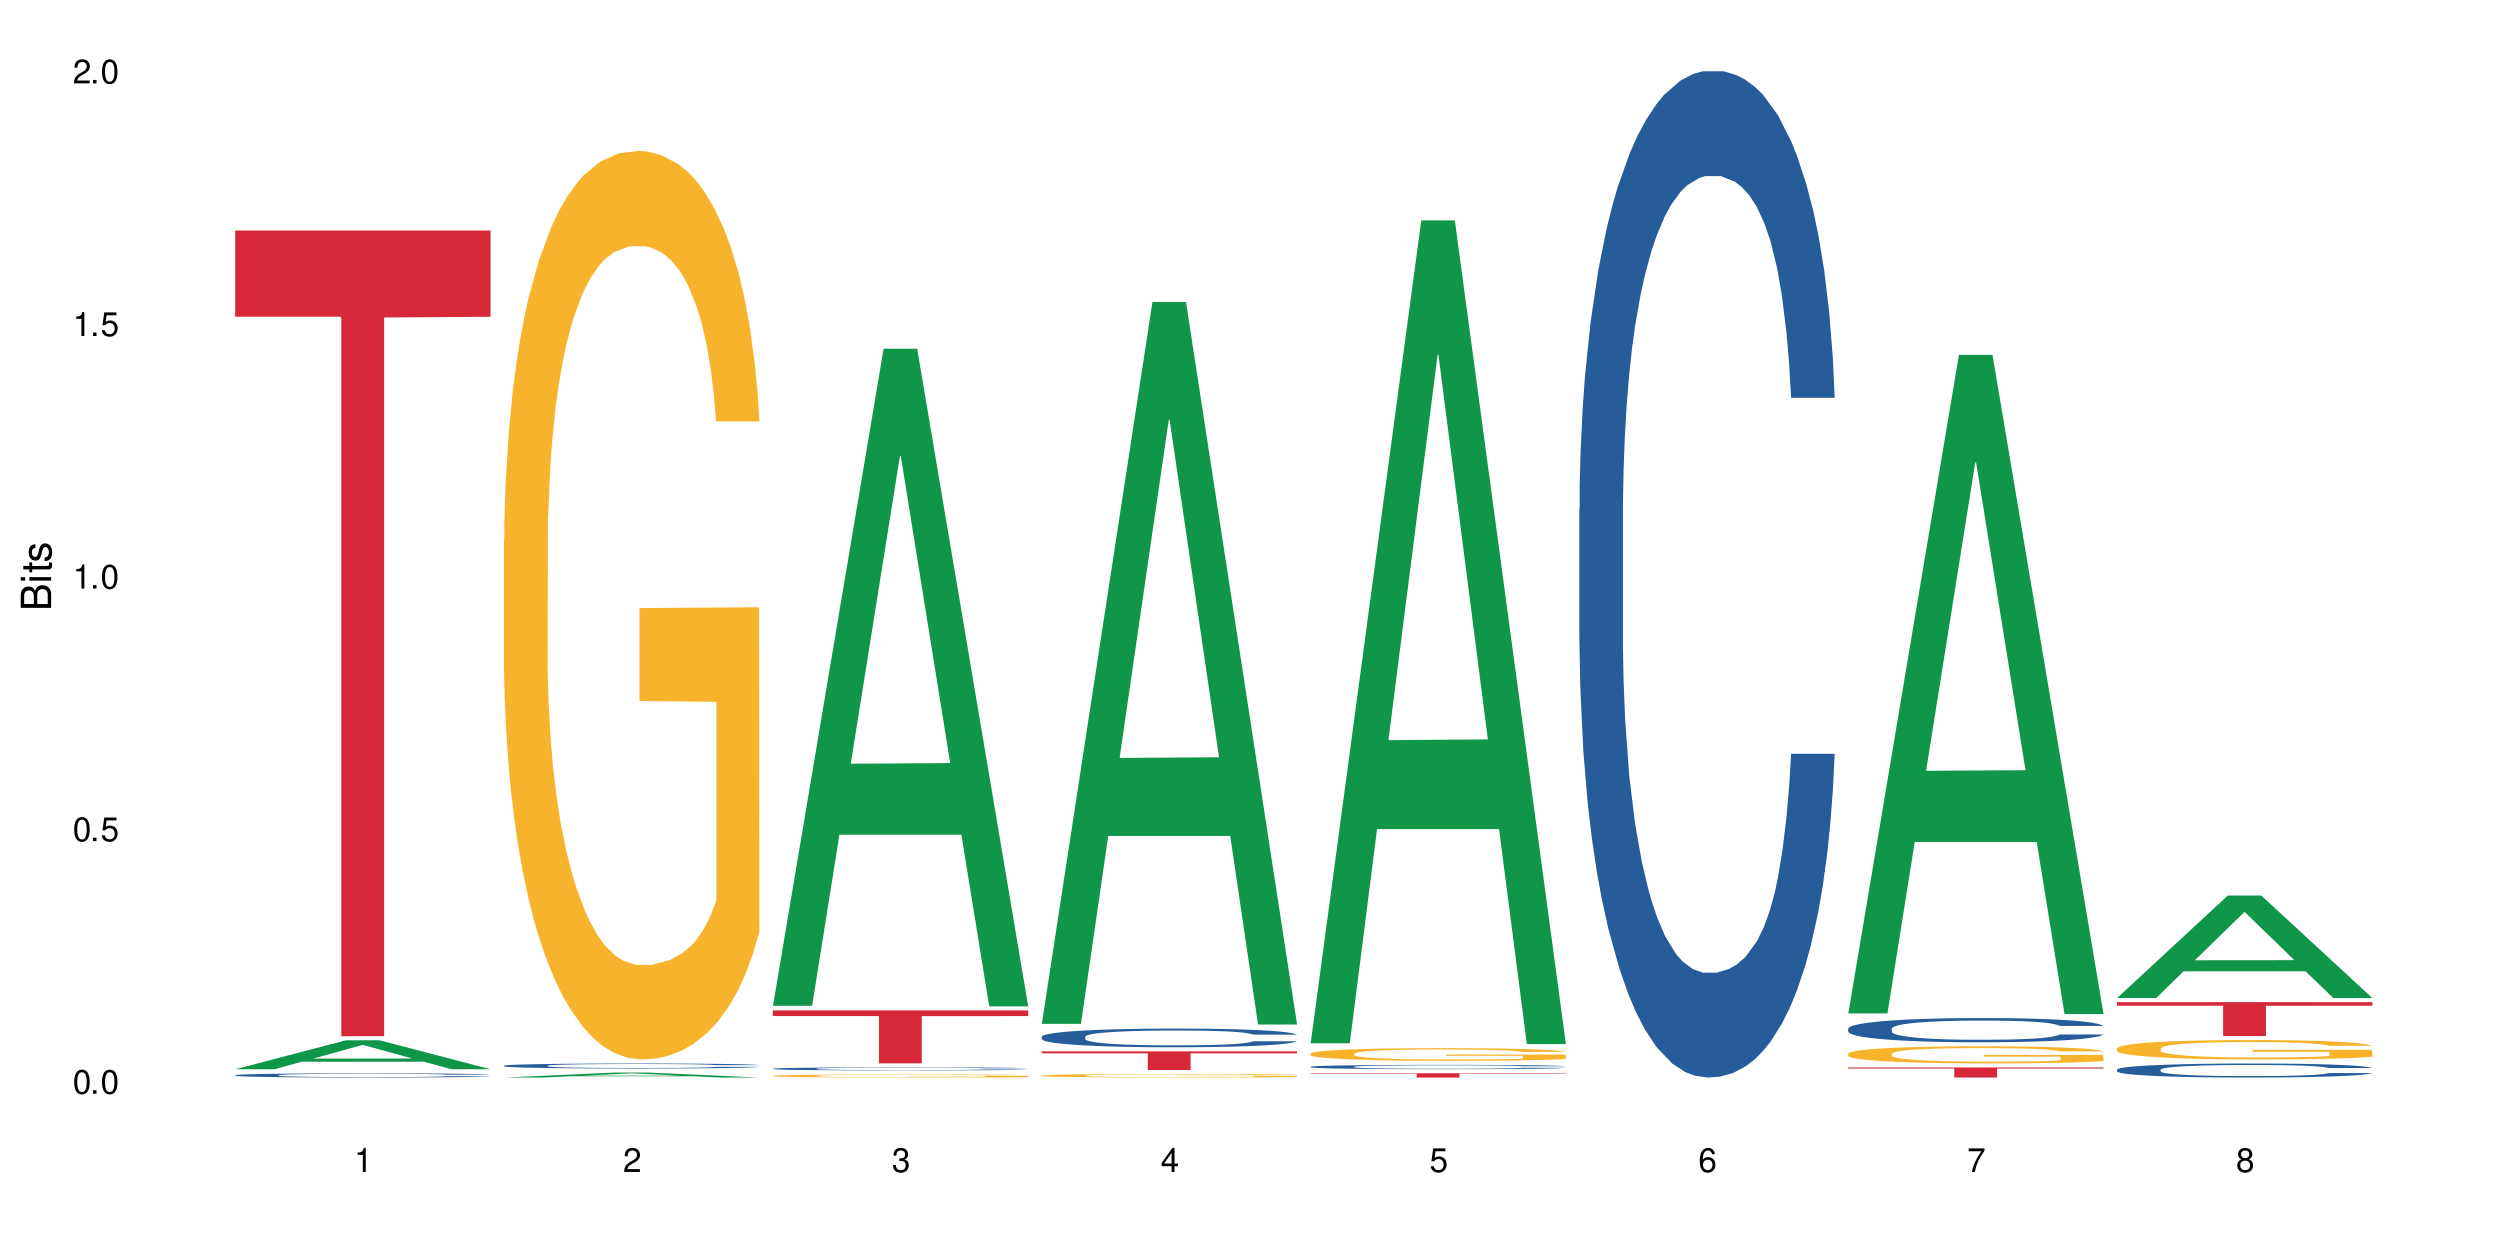 <?xml version="1.0" encoding="UTF-8"?>
<svg xmlns="http://www.w3.org/2000/svg" xmlns:xlink="http://www.w3.org/1999/xlink" width="720" height="360" viewBox="0 0 720 360">
<defs>
<g>
<g id="glyph-0-0">
</g>
<g id="glyph-0-1">
<path d="M 2.641 -6.938 C 2 -6.938 1.422 -6.656 1.078 -6.172 C 0.641 -5.562 0.406 -4.641 0.406 -3.359 C 0.406 -1.016 1.188 0.219 2.641 0.219 C 4.078 0.219 4.859 -1.016 4.859 -3.297 C 4.859 -4.641 4.656 -5.547 4.203 -6.172 C 3.844 -6.656 3.281 -6.938 2.641 -6.938 Z M 2.641 -6.188 C 3.547 -6.188 4 -5.25 4 -3.375 C 4 -1.406 3.562 -0.484 2.625 -0.484 C 1.734 -0.484 1.281 -1.438 1.281 -3.344 C 1.281 -5.25 1.734 -6.188 2.641 -6.188 Z M 2.641 -6.188 "/>
</g>
<g id="glyph-0-2">
<path d="M 1.828 -1 L 0.828 -1 L 0.828 0 L 1.828 0 Z M 1.828 -1 "/>
</g>
<g id="glyph-0-3">
<path d="M 4.562 -6.797 L 1.062 -6.797 L 0.547 -3.094 L 1.328 -3.094 C 1.719 -3.562 2.047 -3.734 2.578 -3.734 C 3.484 -3.734 4.062 -3.109 4.062 -2.094 C 4.062 -1.125 3.484 -0.531 2.578 -0.531 C 1.828 -0.531 1.375 -0.906 1.188 -1.672 L 0.328 -1.672 C 0.453 -1.109 0.547 -0.844 0.75 -0.594 C 1.125 -0.078 1.828 0.219 2.594 0.219 C 3.969 0.219 4.922 -0.781 4.922 -2.219 C 4.922 -3.562 4.031 -4.484 2.719 -4.484 C 2.25 -4.484 1.859 -4.359 1.469 -4.062 L 1.734 -5.969 L 4.562 -5.969 Z M 4.562 -6.797 "/>
</g>
<g id="glyph-0-4">
<path d="M 2.484 -4.938 L 2.484 0 L 3.328 0 L 3.328 -6.938 L 2.766 -6.938 C 2.469 -5.875 2.281 -5.734 0.984 -5.562 L 0.984 -4.938 Z M 2.484 -4.938 "/>
</g>
<g id="glyph-0-5">
<path d="M 4.859 -0.828 L 1.281 -0.828 C 1.359 -1.406 1.672 -1.781 2.5 -2.281 L 3.469 -2.828 C 4.406 -3.344 4.906 -4.062 4.906 -4.906 C 4.906 -5.484 4.672 -6.031 4.266 -6.406 C 3.859 -6.766 3.375 -6.938 2.719 -6.938 C 1.859 -6.938 1.219 -6.625 0.844 -6.031 C 0.609 -5.672 0.5 -5.234 0.484 -4.531 L 1.328 -4.531 C 1.359 -5.016 1.406 -5.281 1.531 -5.516 C 1.75 -5.938 2.188 -6.203 2.703 -6.203 C 3.469 -6.203 4.031 -5.641 4.031 -4.891 C 4.031 -4.344 3.719 -3.859 3.125 -3.516 L 2.234 -3 C 0.812 -2.172 0.406 -1.531 0.328 -0.016 L 4.859 -0.016 Z M 4.859 -0.828 "/>
</g>
<g id="glyph-0-6">
<path d="M 2.125 -3.188 L 2.578 -3.188 C 3.5 -3.188 3.984 -2.766 3.984 -1.922 C 3.984 -1.062 3.469 -0.531 2.594 -0.531 C 1.656 -0.531 1.203 -1 1.156 -2.016 L 0.312 -2.016 C 0.344 -1.453 0.438 -1.094 0.609 -0.781 C 0.953 -0.109 1.625 0.219 2.547 0.219 C 3.953 0.219 4.859 -0.625 4.859 -1.938 C 4.859 -2.828 4.516 -3.297 3.703 -3.594 C 4.344 -3.844 4.656 -4.328 4.656 -5.031 C 4.656 -6.219 3.875 -6.938 2.578 -6.938 C 1.203 -6.938 0.484 -6.172 0.453 -4.703 L 1.297 -4.703 C 1.312 -5.125 1.344 -5.359 1.453 -5.578 C 1.641 -5.969 2.062 -6.203 2.594 -6.203 C 3.344 -6.203 3.797 -5.75 3.797 -5 C 3.797 -4.516 3.609 -4.219 3.25 -4.047 C 3.016 -3.953 2.703 -3.922 2.125 -3.906 Z M 2.125 -3.188 "/>
</g>
<g id="glyph-0-7">
<path d="M 3.141 -1.672 L 3.141 0 L 3.984 0 L 3.984 -1.672 L 4.984 -1.672 L 4.984 -2.438 L 3.984 -2.438 L 3.984 -6.938 L 3.359 -6.938 L 0.266 -2.578 L 0.266 -1.672 Z M 3.141 -2.438 L 1 -2.438 L 3.141 -5.5 Z M 3.141 -2.438 "/>
</g>
<g id="glyph-0-8">
<path d="M 4.781 -5.125 C 4.609 -6.266 3.891 -6.938 2.844 -6.938 C 2.094 -6.938 1.422 -6.578 1.031 -5.953 C 0.594 -5.266 0.406 -4.422 0.406 -3.172 C 0.406 -2 0.578 -1.25 0.984 -0.641 C 1.359 -0.078 1.953 0.219 2.703 0.219 C 3.984 0.219 4.922 -0.75 4.922 -2.094 C 4.922 -3.375 4.062 -4.281 2.844 -4.281 C 2.172 -4.281 1.641 -4.031 1.281 -3.516 C 1.281 -5.234 1.828 -6.188 2.797 -6.188 C 3.391 -6.188 3.797 -5.797 3.938 -5.125 Z M 2.734 -3.531 C 3.547 -3.531 4.062 -2.953 4.062 -2.031 C 4.062 -1.156 3.484 -0.531 2.703 -0.531 C 1.922 -0.531 1.328 -1.188 1.328 -2.078 C 1.328 -2.938 1.906 -3.531 2.734 -3.531 Z M 2.734 -3.531 "/>
</g>
<g id="glyph-0-9">
<path d="M 4.984 -6.797 L 0.438 -6.797 L 0.438 -5.969 L 4.109 -5.969 C 2.5 -3.656 1.828 -2.234 1.328 0 L 2.219 0 C 2.594 -2.172 3.453 -4.047 4.984 -6.094 Z M 4.984 -6.797 "/>
</g>
<g id="glyph-0-10">
<path d="M 3.75 -3.656 C 4.469 -4.094 4.688 -4.438 4.688 -5.078 C 4.688 -6.172 3.844 -6.938 2.641 -6.938 C 1.438 -6.938 0.594 -6.172 0.594 -5.094 C 0.594 -4.438 0.812 -4.094 1.516 -3.656 C 0.734 -3.266 0.359 -2.703 0.359 -1.922 C 0.359 -0.656 1.281 0.219 2.641 0.219 C 3.984 0.219 4.922 -0.656 4.922 -1.922 C 4.922 -2.703 4.531 -3.266 3.75 -3.656 Z M 2.641 -6.188 C 3.359 -6.188 3.812 -5.75 3.812 -5.062 C 3.812 -4.406 3.344 -3.984 2.641 -3.984 C 1.922 -3.984 1.453 -4.406 1.453 -5.078 C 1.453 -5.75 1.922 -6.188 2.641 -6.188 Z M 2.641 -3.266 C 3.484 -3.266 4.062 -2.719 4.062 -1.906 C 4.062 -1.078 3.484 -0.531 2.625 -0.531 C 1.797 -0.531 1.219 -1.094 1.219 -1.906 C 1.219 -2.719 1.781 -3.266 2.641 -3.266 Z M 2.641 -3.266 "/>
</g>
<g id="glyph-1-0">
</g>
<g id="glyph-1-1">
<path d="M 0 -0.953 L 0 -4.891 C 0 -5.719 -0.234 -6.344 -0.734 -6.797 C -1.188 -7.234 -1.812 -7.469 -2.5 -7.469 C -3.547 -7.469 -4.188 -7 -4.625 -5.875 C -4.984 -6.688 -5.625 -7.094 -6.531 -7.094 C -7.172 -7.094 -7.734 -6.859 -8.141 -6.391 C -8.562 -5.922 -8.75 -5.344 -8.75 -4.5 L -8.75 -0.953 Z M -4.984 -2.062 L -7.766 -2.062 L -7.766 -4.219 C -7.766 -4.844 -7.688 -5.203 -7.453 -5.5 C -7.219 -5.812 -6.859 -5.969 -6.375 -5.969 C -5.891 -5.969 -5.531 -5.812 -5.297 -5.5 C -5.062 -5.203 -4.984 -4.844 -4.984 -4.219 Z M -0.984 -2.062 L -4 -2.062 L -4 -4.781 C -4 -5.766 -3.438 -6.359 -2.484 -6.359 C -1.547 -6.359 -0.984 -5.766 -0.984 -4.781 Z M -0.984 -2.062 "/>
</g>
<g id="glyph-1-2">
<path d="M -6.281 -1.797 L -6.281 -0.797 L 0 -0.797 L 0 -1.797 Z M -8.75 -1.797 L -8.75 -0.797 L -7.484 -0.797 L -7.484 -1.797 Z M -8.75 -1.797 "/>
</g>
<g id="glyph-1-3">
<path d="M -6.281 -3.047 L -6.281 -2.016 L -8.016 -2.016 L -8.016 -1.016 L -6.281 -1.016 L -6.281 -0.172 L -5.469 -0.172 L -5.469 -1.016 L -0.719 -1.016 C -0.078 -1.016 0.281 -1.453 0.281 -2.234 C 0.281 -2.5 0.25 -2.719 0.188 -3.047 L -0.641 -3.047 C -0.609 -2.906 -0.594 -2.766 -0.594 -2.562 C -0.594 -2.141 -0.719 -2.016 -1.156 -2.016 L -5.469 -2.016 L -5.469 -3.047 Z M -6.281 -3.047 "/>
</g>
<g id="glyph-1-4">
<path d="M -4.531 -5.25 C -5.766 -5.25 -6.469 -4.422 -6.469 -2.969 C -6.469 -1.516 -5.719 -0.562 -4.547 -0.562 C -3.562 -0.562 -3.094 -1.062 -2.734 -2.562 L -2.516 -3.484 C -2.344 -4.188 -2.094 -4.469 -1.641 -4.469 C -1.047 -4.469 -0.641 -3.875 -0.641 -3 C -0.641 -2.453 -0.797 -2 -1.062 -1.75 C -1.25 -1.594 -1.422 -1.531 -1.875 -1.469 L -1.875 -0.406 C -0.422 -0.453 0.281 -1.266 0.281 -2.922 C 0.281 -4.5 -0.5 -5.516 -1.719 -5.516 C -2.656 -5.516 -3.172 -4.984 -3.469 -3.734 L -3.703 -2.766 C -3.891 -1.953 -4.156 -1.609 -4.594 -1.609 C -5.188 -1.609 -5.547 -2.125 -5.547 -2.938 C -5.547 -3.75 -5.203 -4.172 -4.531 -4.203 Z M -4.531 -5.25 "/>
</g>
</g>
</defs>
<rect x="-72" y="-36" width="864" height="432" fill="rgb(100%, 100%, 100%)" fill-opacity="1"/>
<path fill-rule="nonzero" fill="rgb(6.275%, 58.824%, 28.235%)" fill-opacity="1" d="M 67.73 307.945 L 67.809 307.938 L 99.637 299.598 L 109.301 299.598 L 141.281 307.953 L 130.047 307.953 L 122.031 305.773 L 86.906 305.773 L 79.047 307.945 L 67.73 307.945 L 90.285 304.871 L 118.809 304.863 L 104.586 300.961 L 104.43 300.953 L 104.27 300.977 L 90.207 304.863 L 90.285 304.871 Z M 67.73 307.945 "/>
<path fill-rule="nonzero" fill="rgb(14.51%, 36.078%, 60%)" fill-opacity="1" d="M 67.73 309.645 L 67.82 309.645 L 67.82 309.617 L 68.09 309.574 L 68.719 309.523 L 69.344 309.484 L 70.961 309.422 L 73.203 309.355 L 75.535 309.309 L 77.238 309.277 L 78.766 309.258 L 82.262 309.215 L 84.504 309.195 L 86.926 309.176 L 89.887 309.156 L 92.039 309.145 L 96.883 309.129 L 100.469 309.121 L 103.25 309.117 L 109.262 309.117 L 112.848 309.121 L 115.449 309.125 L 118.32 309.137 L 120.742 309.145 L 124.957 309.172 L 128.727 309.199 L 130.43 309.219 L 133.121 309.254 L 135.184 309.285 L 136.617 309.316 L 138.234 309.355 L 139.668 309.406 L 140.746 309.465 L 141.281 309.512 L 128.727 309.512 L 128.098 309.465 L 127.379 309.434 L 126.035 309.387 L 124.688 309.355 L 122.805 309.32 L 121.102 309.301 L 118.77 309.281 L 116.707 309.266 L 114.555 309.258 L 112.488 309.25 L 108.543 309.242 L 103.969 309.242 L 102.266 309.246 L 98.766 309.254 L 96.883 309.262 L 94.191 309.277 L 92.309 309.293 L 90.066 309.312 L 88.539 309.332 L 86.656 309.363 L 85.312 309.387 L 83.785 309.426 L 82.891 309.453 L 82.082 309.484 L 81.363 309.52 L 80.828 309.559 L 80.469 309.602 L 80.289 309.641 L 80.289 309.812 L 80.469 309.852 L 80.918 309.898 L 82.082 309.969 L 83.785 310.027 L 85.762 310.074 L 87.645 310.105 L 88.719 310.121 L 90.156 310.141 L 92.398 310.16 L 95.629 310.184 L 97.512 310.191 L 100.383 310.203 L 103.34 310.207 L 107.289 310.207 L 110.785 310.203 L 113.117 310.195 L 115.539 310.188 L 118.859 310.168 L 120.922 310.148 L 122.715 310.129 L 124.062 310.109 L 124.957 310.09 L 126.305 310.055 L 127.379 310.02 L 128.188 309.98 L 128.727 309.941 L 141.281 309.941 L 140.746 309.984 L 139.938 310.027 L 139.129 310.062 L 137.875 310.102 L 136.441 310.133 L 134.375 310.172 L 132.672 310.199 L 130.43 310.227 L 128.367 310.246 L 126.125 310.266 L 122.805 310.289 L 120.652 310.301 L 118.32 310.309 L 115.539 310.32 L 112.043 310.328 L 108.273 310.332 L 101.008 310.332 L 98.227 310.324 L 94.551 310.316 L 89.977 310.297 L 86.656 310.273 L 84.055 310.254 L 81.812 310.23 L 79.301 310.203 L 76.074 310.152 L 74.098 310.113 L 72.754 310.082 L 71.23 310.039 L 70.152 310 L 68.898 309.938 L 68 309.859 L 67.73 309.801 Z M 67.73 309.645 "/>
<path fill-rule="nonzero" fill="rgb(83.922%, 15.686%, 22.353%)" fill-opacity="1" d="M 67.73 66.387 L 141.281 66.387 L 141.281 91.227 L 110.629 91.441 L 110.629 298.434 L 98.297 298.434 L 98.297 91.66 L 98.117 91.227 L 67.73 91.227 Z M 67.73 66.387 "/>
<path fill-rule="nonzero" fill="rgb(6.275%, 58.824%, 28.235%)" fill-opacity="1" d="M 145.156 310.332 L 145.234 310.328 L 177.059 308.895 L 186.723 308.895 L 218.707 310.332 L 207.469 310.332 L 199.453 309.957 L 164.328 309.957 L 156.469 310.332 L 145.156 310.332 L 167.707 309.801 L 196.23 309.801 L 182.008 309.129 L 181.852 309.129 L 181.695 309.133 L 167.629 309.801 L 167.707 309.801 Z M 145.156 310.332 "/>
<path fill-rule="nonzero" fill="rgb(14.51%, 36.078%, 60%)" fill-opacity="1" d="M 145.156 306.918 L 145.242 306.918 L 145.242 306.883 L 145.512 306.836 L 146.141 306.773 L 146.77 306.727 L 148.383 306.652 L 150.625 306.574 L 152.957 306.52 L 154.664 306.484 L 156.188 306.457 L 159.684 306.41 L 161.93 306.383 L 164.352 306.359 L 167.309 306.34 L 169.461 306.324 L 174.305 306.305 L 177.895 306.297 L 180.676 306.293 L 186.684 306.293 L 190.273 306.297 L 192.875 306.305 L 195.742 306.312 L 198.164 306.324 L 202.383 306.355 L 206.148 306.391 L 207.852 306.414 L 210.543 306.453 L 212.605 306.492 L 214.043 306.527 L 215.656 306.574 L 217.094 306.633 L 218.168 306.703 L 218.707 306.758 L 206.148 306.758 L 205.52 306.707 L 204.805 306.664 L 203.457 306.609 L 202.113 306.574 L 200.23 306.535 L 198.523 306.512 L 196.191 306.484 L 194.129 306.469 L 191.977 306.457 L 189.914 306.449 L 185.969 306.441 L 181.391 306.441 L 179.688 306.445 L 176.191 306.453 L 174.305 306.465 L 171.613 306.48 L 169.73 306.5 L 167.488 306.527 L 165.965 306.547 L 164.082 306.582 L 162.734 306.613 L 161.211 306.656 L 160.312 306.688 L 159.508 306.727 L 158.789 306.77 L 158.25 306.816 L 157.891 306.863 L 157.711 306.91 L 157.711 307.113 L 157.891 307.16 L 158.34 307.219 L 159.508 307.297 L 161.211 307.367 L 163.184 307.422 L 165.066 307.461 L 166.145 307.48 L 167.578 307.5 L 169.82 307.527 L 173.051 307.555 L 174.934 307.562 L 177.805 307.574 L 180.766 307.582 L 184.711 307.582 L 188.211 307.574 L 190.543 307.566 L 192.965 307.559 L 196.281 307.535 L 198.344 307.516 L 200.141 307.488 L 201.484 307.465 L 202.383 307.445 L 203.727 307.402 L 204.805 307.359 L 205.609 307.312 L 206.148 307.266 L 218.707 307.266 L 218.168 307.32 L 217.359 307.371 L 216.555 307.41 L 215.297 307.457 L 213.863 307.496 L 211.801 307.543 L 210.094 307.574 L 207.852 307.605 L 205.789 307.629 L 203.547 307.652 L 200.23 307.68 L 198.074 307.691 L 195.742 307.703 L 192.965 307.715 L 189.465 307.723 L 185.699 307.73 L 182.199 307.73 L 178.434 307.727 L 175.652 307.723 L 171.973 307.711 L 167.398 307.688 L 164.082 307.66 L 161.48 307.637 L 159.238 307.609 L 156.727 307.574 L 153.496 307.516 L 151.523 307.473 L 150.176 307.434 L 148.652 307.383 L 147.574 307.34 L 146.32 307.266 L 145.422 307.172 L 145.156 307.098 Z M 145.156 306.918 "/>
<path fill-rule="nonzero" fill="rgb(96.863%, 70.196%, 16.863%)" fill-opacity="1" d="M 145.156 155.531 L 145.242 155.289 L 145.242 150.512 L 145.602 139.758 L 146.5 124.941 L 147.664 112.754 L 148.922 103.195 L 149.73 98.176 L 151.074 91.008 L 152.242 85.75 L 155.199 74.996 L 158.969 64.957 L 161.031 60.656 L 163.363 56.594 L 166.684 52.055 L 168.207 50.383 L 172.871 46.559 L 178.164 44.168 L 183.992 43.449 L 186.684 43.691 L 190.363 44.645 L 195.387 47.273 L 198.254 49.664 L 200.496 52.055 L 202.828 55.16 L 205.699 59.941 L 208.391 65.676 L 210.543 71.41 L 212.695 78.582 L 214.492 86.227 L 216.016 94.59 L 217.359 104.629 L 218.168 112.992 L 218.707 121.355 L 206.238 121.355 L 205.52 112.992 L 204.715 106.539 L 203.367 98.652 L 202.023 92.918 L 200.676 88.379 L 198.164 82.164 L 196.012 78.34 L 193.32 74.996 L 190.723 72.844 L 187.762 71.41 L 185.969 70.934 L 181.211 70.934 L 176.906 72.605 L 174.395 74.516 L 172.602 76.43 L 170.09 80.016 L 168.566 82.883 L 167.668 84.793 L 164.977 92.203 L 163.184 98.895 L 162.195 103.434 L 160.941 110.602 L 160.043 117.055 L 159.059 126.613 L 158.52 133.781 L 157.801 150.035 L 157.711 193.047 L 157.98 202.129 L 158.52 211.926 L 159.238 220.531 L 160.312 229.613 L 161.391 236.543 L 163.273 245.863 L 164.887 252.074 L 166.145 256.137 L 168.566 262.59 L 169.551 264.742 L 171.883 269.043 L 174.305 272.387 L 177.266 275.258 L 179.508 276.691 L 183.098 277.883 L 187.672 277.883 L 193.055 276.449 L 196.461 274.539 L 198.793 272.629 L 200.32 270.953 L 202.203 268.324 L 203.547 265.938 L 204.805 263.309 L 206.328 259.246 L 206.328 202.129 L 184.172 201.891 L 184.172 175.125 L 218.617 174.887 L 218.707 268.324 L 216.824 274.777 L 214.492 280.992 L 212.25 285.77 L 209.918 289.832 L 206.598 294.375 L 203.906 297.242 L 199.781 300.586 L 196.012 302.738 L 192.066 304.172 L 188.566 304.891 L 184.441 305.129 L 180.766 304.648 L 176.816 303.215 L 173.68 301.305 L 170.809 298.914 L 167.938 295.809 L 164.352 290.789 L 162.016 286.727 L 159.594 281.707 L 157.172 275.734 L 155.02 269.281 L 153.586 264.262 L 152.152 258.527 L 150.625 251.359 L 149.191 243.234 L 148.113 235.824 L 147.129 227.461 L 146.41 219.574 L 145.691 208.82 L 145.332 200.219 L 145.156 192.809 Z M 145.156 155.531 "/>
<path fill-rule="nonzero" fill="rgb(6.275%, 58.824%, 28.235%)" fill-opacity="1" d="M 222.578 289.664 L 222.656 289.484 L 254.48 100.426 L 264.148 100.426 L 296.129 289.84 L 284.895 289.84 L 276.879 240.398 L 241.75 240.398 L 233.895 289.664 L 222.578 289.664 L 245.129 219.945 L 273.656 219.766 L 259.434 131.375 L 259.273 131.195 L 259.117 131.73 L 245.051 219.766 L 245.129 219.945 Z M 222.578 289.664 "/>
<path fill-rule="nonzero" fill="rgb(14.51%, 36.078%, 60%)" fill-opacity="1" d="M 222.578 307.781 L 222.668 307.781 L 222.668 307.762 L 222.938 307.73 L 223.562 307.691 L 224.191 307.668 L 225.809 307.617 L 228.051 307.574 L 230.383 307.535 L 232.086 307.516 L 233.609 307.5 L 237.109 307.469 L 239.352 307.453 L 241.773 307.441 L 244.734 307.426 L 246.887 307.418 L 251.73 307.406 L 255.316 307.398 L 264.109 307.398 L 267.695 307.402 L 270.297 307.406 L 273.168 307.41 L 275.59 307.418 L 279.805 307.438 L 283.57 307.461 L 285.277 307.473 L 287.969 307.496 L 290.031 307.523 L 291.465 307.543 L 293.082 307.574 L 294.516 307.609 L 295.59 307.648 L 296.129 307.684 L 283.57 307.684 L 282.945 307.652 L 282.227 307.629 L 280.883 307.594 L 279.535 307.57 L 277.652 307.547 L 275.949 307.531 L 273.617 307.516 L 271.551 307.508 L 269.398 307.5 L 267.336 307.496 L 263.391 307.488 L 258.816 307.488 L 257.109 307.492 L 253.613 307.5 L 251.73 307.504 L 249.039 307.516 L 247.156 307.527 L 244.914 307.543 L 243.387 307.555 L 241.504 307.578 L 240.16 307.594 L 238.633 307.621 L 237.738 307.641 L 236.93 307.664 L 236.211 307.691 L 235.672 307.719 L 235.316 307.75 L 235.137 307.777 L 235.137 307.906 L 235.316 307.934 L 235.762 307.969 L 236.93 308.016 L 238.633 308.059 L 240.605 308.094 L 242.492 308.117 L 243.566 308.129 L 245.004 308.141 L 247.246 308.16 L 250.473 308.176 L 252.355 308.18 L 255.227 308.188 L 258.188 308.191 L 262.133 308.191 L 265.633 308.188 L 267.965 308.184 L 270.387 308.176 L 273.707 308.164 L 275.77 308.152 L 277.562 308.137 L 278.906 308.121 L 279.805 308.105 L 281.148 308.082 L 282.227 308.055 L 283.035 308.027 L 283.57 308 L 296.129 308 L 295.59 308.031 L 294.785 308.062 L 293.977 308.086 L 292.723 308.113 L 291.285 308.141 L 289.223 308.168 L 287.52 308.188 L 285.277 308.207 L 283.215 308.223 L 280.973 308.234 L 277.652 308.25 L 275.5 308.258 L 273.168 308.266 L 270.387 308.273 L 266.887 308.277 L 263.121 308.281 L 259.621 308.285 L 255.855 308.281 L 253.074 308.277 L 249.398 308.27 L 244.824 308.258 L 241.504 308.242 L 238.902 308.227 L 236.66 308.211 L 234.148 308.188 L 230.918 308.152 L 228.945 308.125 L 227.602 308.102 L 226.074 308.07 L 225 308.043 L 223.742 307.996 L 222.848 307.938 L 222.578 307.895 Z M 222.578 307.781 "/>
<path fill-rule="nonzero" fill="rgb(96.863%, 70.196%, 16.863%)" fill-opacity="1" d="M 222.578 309.828 L 222.668 309.824 L 222.668 309.809 L 223.027 309.773 L 223.922 309.723 L 225.09 309.68 L 226.344 309.648 L 227.152 309.633 L 228.496 309.609 L 229.664 309.59 L 232.625 309.555 L 236.391 309.52 L 238.453 309.504 L 240.785 309.492 L 244.105 309.477 L 245.629 309.469 L 250.293 309.457 L 255.586 309.449 L 261.418 309.445 L 264.109 309.449 L 267.785 309.449 L 272.809 309.461 L 275.68 309.469 L 277.922 309.477 L 280.254 309.488 L 283.125 309.504 L 285.816 309.523 L 287.969 309.543 L 290.121 309.566 L 291.914 309.594 L 293.438 309.621 L 294.785 309.652 L 295.59 309.684 L 296.129 309.711 L 283.66 309.711 L 282.945 309.684 L 282.137 309.66 L 280.793 309.633 L 279.445 309.613 L 278.102 309.598 L 275.59 309.578 L 273.438 309.566 L 270.746 309.555 L 268.145 309.547 L 265.184 309.543 L 263.391 309.539 L 258.637 309.539 L 254.332 309.547 L 251.82 309.551 L 250.023 309.559 L 247.512 309.57 L 245.988 309.582 L 245.094 309.586 L 242.402 309.613 L 240.605 309.633 L 239.621 309.648 L 238.363 309.676 L 237.469 309.695 L 236.48 309.727 L 235.941 309.754 L 235.227 309.809 L 235.137 309.953 L 235.406 309.984 L 235.941 310.016 L 236.66 310.047 L 237.738 310.078 L 238.812 310.102 L 240.695 310.133 L 242.312 310.152 L 243.566 310.168 L 245.988 310.188 L 246.977 310.195 L 249.309 310.211 L 251.73 310.223 L 254.691 310.23 L 256.934 310.234 L 260.52 310.242 L 265.094 310.242 L 270.477 310.234 L 273.887 310.23 L 276.219 310.223 L 277.742 310.219 L 279.625 310.207 L 280.973 310.199 L 282.227 310.191 L 283.75 310.176 L 283.75 309.984 L 261.598 309.984 L 261.598 309.895 L 296.039 309.891 L 296.129 310.207 L 294.246 310.23 L 291.914 310.25 L 289.672 310.266 L 287.34 310.281 L 284.02 310.297 L 281.328 310.305 L 277.203 310.316 L 273.438 310.324 L 269.488 310.328 L 265.992 310.332 L 258.188 310.332 L 254.242 310.324 L 251.102 310.32 L 248.23 310.312 L 245.359 310.301 L 241.773 310.285 L 239.441 310.27 L 237.02 310.254 L 234.598 310.234 L 232.445 310.211 L 231.008 310.195 L 229.574 310.176 L 228.051 310.152 L 226.613 310.121 L 225.539 310.098 L 224.551 310.07 L 223.832 310.043 L 223.117 310.008 L 222.758 309.977 L 222.578 309.953 Z M 222.578 309.828 "/>
<path fill-rule="nonzero" fill="rgb(83.922%, 15.686%, 22.353%)" fill-opacity="1" d="M 222.578 291.004 L 296.129 291.004 L 296.129 292.633 L 265.477 292.648 L 265.477 306.234 L 253.141 306.234 L 253.141 292.664 L 252.965 292.633 L 222.578 292.633 Z M 222.578 291.004 "/>
<path fill-rule="nonzero" fill="rgb(6.275%, 58.824%, 28.235%)" fill-opacity="1" d="M 300 294.879 L 300.078 294.684 L 331.906 86.973 L 341.57 86.973 L 373.555 295.074 L 362.316 295.074 L 354.301 240.754 L 319.176 240.754 L 311.316 294.879 L 300 294.879 L 322.555 218.281 L 351.078 218.086 L 336.855 120.973 L 336.699 120.777 L 336.543 121.363 L 322.477 218.086 L 322.555 218.281 Z M 300 294.879 "/>
<path fill-rule="nonzero" fill="rgb(14.51%, 36.078%, 60%)" fill-opacity="1" d="M 300 298.578 L 300.09 298.57 L 300.09 298.453 L 300.359 298.266 L 300.988 298.031 L 301.617 297.867 L 303.23 297.578 L 305.473 297.301 L 307.805 297.082 L 309.508 296.953 L 311.035 296.855 L 314.531 296.676 L 316.773 296.582 L 319.195 296.496 L 322.156 296.414 L 324.309 296.367 L 329.152 296.285 L 332.742 296.254 L 335.52 296.238 L 341.531 296.238 L 345.117 296.258 L 347.719 296.281 L 350.59 296.32 L 353.012 296.367 L 357.227 296.473 L 360.996 296.609 L 362.699 296.691 L 365.391 296.844 L 367.453 296.988 L 368.891 297.117 L 370.504 297.301 L 371.938 297.52 L 373.016 297.77 L 373.555 297.98 L 360.996 297.98 L 360.367 297.785 L 359.648 297.633 L 358.305 297.43 L 356.961 297.289 L 355.074 297.148 L 353.371 297.055 L 351.039 296.961 L 348.977 296.902 L 346.824 296.855 L 344.762 296.828 L 340.812 296.797 L 336.238 296.797 L 334.535 296.809 L 331.035 296.848 L 329.152 296.883 L 326.461 296.949 L 324.578 297.016 L 322.336 297.113 L 320.812 297.195 L 318.926 297.324 L 317.582 297.438 L 316.059 297.598 L 315.16 297.723 L 314.352 297.859 L 313.637 298.02 L 313.098 298.191 L 312.738 298.375 L 312.559 298.551 L 312.559 299.312 L 312.738 299.492 L 313.188 299.695 L 314.352 299.996 L 316.059 300.258 L 318.031 300.465 L 319.914 300.609 L 320.992 300.68 L 322.426 300.758 L 324.668 300.855 L 327.898 300.953 L 329.781 300.992 L 332.652 301.035 L 335.609 301.055 L 339.559 301.055 L 343.055 301.035 L 345.387 301.008 L 347.809 300.969 L 351.129 300.887 L 353.191 300.809 L 354.984 300.715 L 356.332 300.621 L 357.227 300.543 L 358.574 300.391 L 359.648 300.223 L 360.457 300.051 L 360.996 299.883 L 373.555 299.883 L 373.016 300.078 L 372.207 300.273 L 371.402 300.414 L 370.145 300.586 L 368.711 300.738 L 366.645 300.91 L 364.941 301.023 L 362.699 301.145 L 360.637 301.238 L 358.395 301.324 L 355.074 301.422 L 352.922 301.469 L 350.59 301.516 L 347.809 301.555 L 344.312 301.59 L 340.543 301.609 L 337.047 301.613 L 333.277 301.602 L 330.5 301.582 L 326.82 301.539 L 322.246 301.449 L 318.926 301.359 L 316.324 301.266 L 314.082 301.164 L 311.57 301.035 L 308.344 300.816 L 306.371 300.648 L 305.023 300.512 L 303.5 300.32 L 302.422 300.148 L 301.168 299.875 L 300.27 299.523 L 300 299.254 Z M 300 298.578 "/>
<path fill-rule="nonzero" fill="rgb(96.863%, 70.196%, 16.863%)" fill-opacity="1" d="M 300 309.75 L 300.09 309.75 L 300.09 309.73 L 300.449 309.691 L 301.348 309.633 L 302.512 309.586 L 303.77 309.547 L 304.574 309.527 L 305.922 309.5 L 307.086 309.48 L 310.047 309.438 L 313.816 309.398 L 315.879 309.383 L 318.211 309.367 L 321.527 309.352 L 323.055 309.344 L 327.719 309.328 L 333.012 309.32 L 338.84 309.316 L 341.531 309.316 L 345.207 309.32 L 350.23 309.332 L 353.102 309.34 L 355.344 309.352 L 357.676 309.363 L 360.547 309.379 L 363.238 309.402 L 365.391 309.426 L 367.543 309.453 L 369.336 309.484 L 370.863 309.516 L 372.207 309.555 L 373.016 309.586 L 373.555 309.617 L 361.086 309.617 L 360.367 309.586 L 359.559 309.562 L 358.215 309.531 L 356.871 309.508 L 355.523 309.492 L 353.012 309.465 L 350.859 309.453 L 348.168 309.438 L 345.566 309.43 L 342.609 309.426 L 340.812 309.422 L 336.059 309.422 L 331.754 309.43 L 329.242 309.438 L 327.449 309.445 L 324.938 309.457 L 323.414 309.469 L 322.516 309.477 L 319.824 309.504 L 318.031 309.531 L 317.043 309.551 L 315.789 309.578 L 314.891 309.602 L 313.902 309.641 L 313.367 309.668 L 312.648 309.73 L 312.559 309.898 L 312.828 309.934 L 313.367 309.969 L 314.082 310.004 L 315.16 310.039 L 316.234 310.066 L 318.121 310.102 L 319.734 310.125 L 320.992 310.141 L 323.414 310.168 L 324.398 310.176 L 326.73 310.191 L 329.152 310.207 L 332.113 310.215 L 334.355 310.223 L 337.941 310.227 L 342.52 310.227 L 347.898 310.223 L 351.309 310.215 L 353.641 310.207 L 355.164 310.199 L 357.047 310.191 L 358.395 310.18 L 359.648 310.172 L 361.176 310.156 L 361.176 309.934 L 339.02 309.93 L 339.02 309.828 L 373.465 309.828 L 373.555 310.191 L 371.668 310.215 L 369.336 310.238 L 367.094 310.258 L 364.762 310.273 L 361.445 310.289 L 358.754 310.301 L 354.629 310.316 L 350.859 310.324 L 346.914 310.328 L 343.414 310.332 L 335.609 310.332 L 331.664 310.324 L 328.523 310.316 L 325.656 310.309 L 322.785 310.297 L 319.195 310.277 L 316.863 310.262 L 314.441 310.242 L 312.02 310.219 L 309.867 310.191 L 308.434 310.172 L 306.996 310.152 L 305.473 310.125 L 304.039 310.094 L 302.961 310.062 L 301.973 310.031 L 301.258 310 L 300.539 309.957 L 300.18 309.926 L 300 309.895 Z M 300 309.75 "/>
<path fill-rule="nonzero" fill="rgb(83.922%, 15.686%, 22.353%)" fill-opacity="1" d="M 300 302.777 L 373.555 302.777 L 373.555 303.352 L 342.898 303.359 L 342.898 308.152 L 330.566 308.152 L 330.566 303.363 L 330.387 303.352 L 300 303.352 Z M 300 302.777 "/>
<path fill-rule="nonzero" fill="rgb(6.275%, 58.824%, 28.235%)" fill-opacity="1" d="M 377.426 300.477 L 377.504 300.254 L 409.328 63.469 L 418.992 63.469 L 450.977 300.699 L 439.738 300.699 L 431.723 238.777 L 396.598 238.777 L 388.738 300.477 L 377.426 300.477 L 399.977 213.16 L 428.504 212.938 L 414.277 102.23 L 414.121 102.008 L 413.965 102.676 L 399.898 212.938 L 399.977 213.16 Z M 377.426 300.477 "/>
<path fill-rule="nonzero" fill="rgb(14.51%, 36.078%, 60%)" fill-opacity="1" d="M 377.426 307.223 L 377.516 307.219 L 377.516 307.191 L 377.781 307.148 L 378.41 307.094 L 379.039 307.059 L 380.652 306.992 L 382.895 306.926 L 385.227 306.875 L 386.934 306.848 L 388.457 306.824 L 391.957 306.781 L 394.199 306.762 L 396.621 306.742 L 399.578 306.723 L 401.734 306.711 L 406.574 306.691 L 410.164 306.684 L 412.945 306.68 L 418.953 306.68 L 422.543 306.684 L 425.145 306.691 L 428.016 306.699 L 430.438 306.711 L 434.652 306.734 L 438.418 306.766 L 440.125 306.785 L 442.812 306.82 L 444.879 306.855 L 446.312 306.883 L 447.926 306.926 L 449.363 306.977 L 450.438 307.035 L 450.977 307.086 L 438.418 307.086 L 437.789 307.039 L 437.074 307.004 L 435.727 306.957 L 434.383 306.922 L 432.5 306.891 L 430.793 306.867 L 428.461 306.848 L 426.398 306.832 L 424.246 306.824 L 422.184 306.816 L 418.238 306.809 L 413.664 306.809 L 411.957 306.812 L 408.461 306.82 L 406.574 306.828 L 403.887 306.844 L 402 306.859 L 399.758 306.883 L 398.234 306.902 L 396.352 306.93 L 395.004 306.957 L 393.48 306.996 L 392.582 307.023 L 391.777 307.055 L 391.059 307.094 L 390.52 307.133 L 390.16 307.176 L 389.98 307.215 L 389.98 307.391 L 390.16 307.434 L 390.609 307.48 L 391.777 307.551 L 393.48 307.609 L 395.453 307.66 L 397.336 307.691 L 398.414 307.707 L 399.848 307.727 L 402.09 307.75 L 405.32 307.773 L 407.203 307.781 L 410.074 307.789 L 413.035 307.793 L 416.98 307.793 L 420.48 307.789 L 422.812 307.785 L 425.234 307.777 L 428.551 307.758 L 430.613 307.738 L 432.41 307.715 L 433.754 307.695 L 434.652 307.676 L 435.996 307.641 L 437.074 307.602 L 437.879 307.562 L 438.418 307.523 L 450.977 307.523 L 450.438 307.57 L 449.633 307.613 L 448.824 307.648 L 447.566 307.688 L 446.133 307.723 L 444.07 307.762 L 442.367 307.789 L 440.125 307.816 L 438.059 307.84 L 435.816 307.855 L 432.5 307.879 L 430.348 307.891 L 428.016 307.902 L 425.234 307.91 L 421.734 307.918 L 417.969 307.922 L 414.469 307.926 L 410.703 307.922 L 407.922 307.918 L 404.242 307.906 L 399.668 307.887 L 396.352 307.867 L 393.75 307.844 L 391.508 307.82 L 388.996 307.789 L 385.766 307.738 L 383.793 307.703 L 382.449 307.668 L 380.922 307.625 L 379.848 307.586 L 378.59 307.523 L 377.695 307.441 L 377.426 307.379 Z M 377.426 307.223 "/>
<path fill-rule="nonzero" fill="rgb(96.863%, 70.196%, 16.863%)" fill-opacity="1" d="M 377.426 303.43 L 377.516 303.426 L 377.516 303.359 L 377.871 303.207 L 378.77 303 L 379.938 302.832 L 381.191 302.699 L 382 302.629 L 383.344 302.527 L 384.512 302.453 L 387.469 302.305 L 391.238 302.164 L 393.301 302.105 L 395.633 302.047 L 398.953 301.984 L 400.477 301.961 L 405.141 301.906 L 410.434 301.875 L 416.262 301.863 L 418.953 301.867 L 422.633 301.883 L 427.656 301.918 L 430.527 301.949 L 432.77 301.984 L 435.102 302.027 L 437.969 302.094 L 440.66 302.176 L 442.812 302.254 L 444.969 302.355 L 446.762 302.461 L 448.285 302.578 L 449.633 302.719 L 450.438 302.836 L 450.977 302.953 L 438.508 302.953 L 437.789 302.836 L 436.984 302.746 L 435.637 302.633 L 434.293 302.555 L 432.949 302.492 L 430.438 302.406 L 428.281 302.352 L 425.594 302.305 L 422.992 302.273 L 420.031 302.254 L 418.238 302.246 L 413.484 302.246 L 409.176 302.27 L 406.664 302.297 L 404.871 302.324 L 402.359 302.375 L 400.836 302.414 L 399.938 302.441 L 397.246 302.543 L 395.453 302.637 L 394.469 302.703 L 393.211 302.801 L 392.312 302.891 L 391.328 303.023 L 390.789 303.125 L 390.07 303.352 L 389.98 303.953 L 390.25 304.078 L 390.789 304.215 L 391.508 304.336 L 392.582 304.461 L 393.66 304.559 L 395.543 304.688 L 397.156 304.777 L 398.414 304.832 L 400.836 304.922 L 401.82 304.953 L 404.156 305.012 L 406.574 305.059 L 409.535 305.098 L 411.777 305.121 L 415.367 305.137 L 419.941 305.137 L 425.324 305.117 L 428.73 305.09 L 431.062 305.062 L 432.59 305.039 L 434.473 305.004 L 435.816 304.969 L 437.074 304.934 L 438.598 304.875 L 438.598 304.078 L 416.441 304.074 L 416.441 303.703 L 450.887 303.699 L 450.977 305.004 L 449.094 305.094 L 446.762 305.18 L 444.52 305.246 L 442.188 305.305 L 438.867 305.367 L 436.176 305.406 L 432.051 305.453 L 428.281 305.484 L 424.336 305.504 L 420.84 305.512 L 416.711 305.516 L 413.035 305.508 L 409.086 305.488 L 405.949 305.465 L 403.078 305.43 L 400.207 305.387 L 396.621 305.316 L 394.289 305.258 L 391.867 305.191 L 389.445 305.105 L 387.293 305.016 L 385.855 304.945 L 384.422 304.867 L 382.895 304.766 L 381.461 304.652 L 380.383 304.551 L 379.398 304.434 L 378.68 304.324 L 377.961 304.172 L 377.605 304.051 L 377.426 303.949 Z M 377.426 303.43 "/>
<path fill-rule="nonzero" fill="rgb(83.922%, 15.686%, 22.353%)" fill-opacity="1" d="M 377.426 309.09 L 450.977 309.09 L 450.977 309.223 L 420.324 309.223 L 420.324 310.332 L 407.988 310.332 L 407.988 309.223 L 377.426 309.223 Z M 377.426 309.09 "/>
<path fill-rule="nonzero" fill="rgb(14.51%, 36.078%, 60%)" fill-opacity="1" d="M 454.848 146.621 L 454.938 146.355 L 454.938 140 L 455.207 129.934 L 455.836 117.215 L 456.461 108.477 L 458.078 92.844 L 460.32 77.746 L 462.652 66.09 L 464.355 59.203 L 465.879 53.902 L 469.379 44.102 L 471.621 39.07 L 474.043 34.566 L 477.004 30.062 L 479.156 27.414 L 484 23.176 L 487.586 21.32 L 490.367 20.527 L 496.379 20.527 L 499.965 21.586 L 502.566 22.91 L 505.438 25.031 L 507.859 27.414 L 512.074 33.242 L 515.844 40.66 L 517.547 44.898 L 520.238 53.109 L 522.301 61.055 L 523.734 67.945 L 525.352 77.746 L 526.785 89.668 L 527.863 103.176 L 528.398 114.566 L 515.844 114.566 L 515.215 103.973 L 514.496 95.758 L 513.152 84.898 L 511.805 77.215 L 509.922 69.535 L 508.219 64.5 L 505.887 59.469 L 503.824 56.289 L 501.672 53.902 L 499.605 52.316 L 495.66 50.727 L 491.086 50.727 L 489.383 51.254 L 485.883 53.375 L 484 55.23 L 481.309 58.938 L 479.426 62.383 L 477.184 67.68 L 475.656 72.184 L 473.773 79.07 L 472.43 85.164 L 470.902 93.906 L 470.008 100.527 L 469.199 107.945 L 468.48 116.688 L 467.945 125.957 L 467.586 135.762 L 467.406 145.297 L 467.406 186.355 L 467.586 195.895 L 468.035 207.02 L 469.199 223.18 L 470.902 237.219 L 472.879 248.344 L 474.762 256.293 L 475.836 260 L 477.273 264.238 L 479.516 269.535 L 482.742 274.836 L 484.629 276.953 L 487.496 279.074 L 490.457 280.133 L 494.406 280.133 L 497.902 279.074 L 500.234 277.75 L 502.656 275.629 L 505.977 271.125 L 508.039 266.887 L 509.832 261.855 L 511.18 256.82 L 512.074 252.582 L 513.422 244.371 L 514.496 235.363 L 515.305 226.094 L 515.844 217.086 L 528.398 217.086 L 527.863 227.684 L 527.055 238.012 L 526.246 245.695 L 524.992 254.969 L 523.555 263.18 L 521.492 272.449 L 519.789 278.543 L 517.547 285.168 L 515.484 290.199 L 513.242 294.703 L 509.922 300 L 507.77 302.648 L 505.438 305.035 L 502.656 307.152 L 499.16 309.008 L 495.391 310.066 L 491.895 310.332 L 488.125 309.801 L 485.344 308.742 L 481.668 306.359 L 477.094 301.59 L 473.773 296.559 L 471.172 291.523 L 468.93 286.227 L 466.418 279.074 L 463.191 267.418 L 461.215 258.41 L 459.871 250.992 L 458.348 240.664 L 457.27 231.391 L 456.016 216.555 L 455.117 197.746 L 454.848 183.18 Z M 454.848 146.621 "/>
<path fill-rule="nonzero" fill="rgb(6.275%, 58.824%, 28.235%)" fill-opacity="1" d="M 532.27 291.867 L 532.352 291.688 L 564.176 102.199 L 573.84 102.199 L 605.824 292.043 L 594.586 292.043 L 586.57 242.488 L 551.445 242.488 L 543.586 291.867 L 532.27 291.867 L 554.824 221.988 L 583.348 221.812 L 569.125 133.219 L 568.969 133.039 L 568.812 133.574 L 554.746 221.812 L 554.824 221.988 Z M 532.27 291.867 "/>
<path fill-rule="nonzero" fill="rgb(14.51%, 36.078%, 60%)" fill-opacity="1" d="M 532.27 296.238 L 532.359 296.23 L 532.359 296.078 L 532.629 295.836 L 533.258 295.531 L 533.887 295.32 L 535.5 294.945 L 537.742 294.582 L 540.074 294.305 L 541.777 294.137 L 543.305 294.012 L 546.801 293.773 L 549.043 293.652 L 551.465 293.547 L 554.426 293.438 L 556.578 293.375 L 561.422 293.273 L 565.012 293.227 L 567.793 293.207 L 573.801 293.207 L 577.391 293.234 L 579.992 293.266 L 582.859 293.316 L 585.281 293.375 L 589.5 293.516 L 593.266 293.691 L 594.969 293.793 L 597.66 293.992 L 599.723 294.184 L 601.16 294.348 L 602.773 294.582 L 604.207 294.871 L 605.285 295.195 L 605.824 295.469 L 593.266 295.469 L 592.637 295.215 L 591.922 295.016 L 590.574 294.754 L 589.23 294.57 L 587.344 294.387 L 585.641 294.266 L 583.309 294.145 L 581.246 294.066 L 579.094 294.012 L 577.031 293.973 L 573.082 293.934 L 568.508 293.934 L 566.805 293.945 L 563.305 293.996 L 561.422 294.043 L 558.73 294.133 L 556.848 294.215 L 554.605 294.34 L 553.082 294.449 L 551.199 294.613 L 549.852 294.762 L 548.328 294.973 L 547.43 295.129 L 546.621 295.309 L 545.906 295.52 L 545.367 295.742 L 545.008 295.977 L 544.828 296.207 L 544.828 297.191 L 545.008 297.422 L 545.457 297.691 L 546.621 298.078 L 548.328 298.414 L 550.301 298.684 L 552.184 298.875 L 553.262 298.965 L 554.695 299.066 L 556.938 299.191 L 560.168 299.32 L 562.051 299.371 L 564.922 299.422 L 567.883 299.445 L 571.828 299.445 L 575.324 299.422 L 577.656 299.391 L 580.078 299.34 L 583.398 299.23 L 585.461 299.129 L 587.254 299.008 L 588.602 298.887 L 589.5 298.785 L 590.844 298.586 L 591.922 298.371 L 592.727 298.148 L 593.266 297.934 L 605.824 297.934 L 605.285 298.188 L 604.477 298.434 L 603.672 298.621 L 602.414 298.844 L 600.98 299.039 L 598.918 299.262 L 597.211 299.41 L 594.969 299.566 L 592.906 299.688 L 590.664 299.797 L 587.344 299.926 L 585.191 299.988 L 582.859 300.047 L 580.078 300.098 L 576.582 300.141 L 572.816 300.168 L 569.316 300.172 L 565.551 300.16 L 562.77 300.133 L 559.09 300.078 L 554.516 299.961 L 551.199 299.84 L 548.598 299.719 L 546.355 299.594 L 543.844 299.422 L 540.613 299.141 L 538.641 298.926 L 537.293 298.746 L 535.77 298.5 L 534.691 298.277 L 533.438 297.918 L 532.539 297.469 L 532.27 297.117 Z M 532.27 296.238 "/>
<path fill-rule="nonzero" fill="rgb(96.863%, 70.196%, 16.863%)" fill-opacity="1" d="M 532.27 303.449 L 532.359 303.445 L 532.359 303.355 L 532.719 303.152 L 533.617 302.871 L 534.781 302.641 L 536.039 302.461 L 536.844 302.367 L 538.191 302.234 L 539.355 302.133 L 542.316 301.93 L 546.086 301.742 L 548.148 301.66 L 550.48 301.586 L 553.797 301.5 L 555.324 301.469 L 559.988 301.395 L 565.281 301.352 L 571.109 301.336 L 573.801 301.34 L 577.48 301.359 L 582.5 301.41 L 585.371 301.453 L 587.613 301.5 L 589.945 301.559 L 592.816 301.648 L 595.508 301.754 L 597.66 301.863 L 599.812 302 L 601.609 302.141 L 603.133 302.301 L 604.477 302.488 L 605.285 302.648 L 605.824 302.805 L 593.355 302.805 L 592.637 302.648 L 591.832 302.527 L 590.484 302.375 L 589.141 302.27 L 587.793 302.184 L 585.281 302.066 L 583.129 301.992 L 580.438 301.93 L 577.836 301.891 L 574.879 301.863 L 573.082 301.855 L 568.328 301.855 L 564.023 301.887 L 561.512 301.922 L 559.719 301.957 L 557.207 302.027 L 555.684 302.078 L 554.785 302.117 L 552.094 302.254 L 550.301 302.383 L 549.312 302.469 L 548.059 302.602 L 547.16 302.723 L 546.176 302.902 L 545.637 303.039 L 544.918 303.344 L 544.828 304.156 L 545.098 304.328 L 545.637 304.512 L 546.355 304.676 L 547.43 304.844 L 548.508 304.977 L 550.391 305.152 L 552.004 305.27 L 553.262 305.344 L 555.684 305.465 L 556.668 305.508 L 559 305.59 L 561.422 305.652 L 564.383 305.707 L 566.625 305.734 L 570.215 305.754 L 574.789 305.754 L 580.168 305.727 L 583.578 305.691 L 585.91 305.656 L 587.434 305.625 L 589.32 305.574 L 590.664 305.531 L 591.922 305.48 L 593.445 305.402 L 593.445 304.328 L 571.289 304.324 L 571.289 303.816 L 605.734 303.812 L 605.824 305.574 L 603.941 305.695 L 601.609 305.812 L 599.363 305.902 L 597.031 305.98 L 593.715 306.066 L 591.023 306.121 L 586.898 306.184 L 583.129 306.223 L 579.184 306.25 L 575.684 306.266 L 571.559 306.27 L 567.883 306.258 L 563.934 306.23 L 560.797 306.195 L 557.926 306.152 L 555.055 306.094 L 551.465 306 L 549.133 305.922 L 546.711 305.828 L 544.289 305.715 L 542.137 305.594 L 540.703 305.5 L 539.266 305.391 L 537.742 305.254 L 536.309 305.102 L 535.23 304.961 L 534.246 304.805 L 533.527 304.656 L 532.809 304.453 L 532.449 304.293 L 532.27 304.152 Z M 532.27 303.449 "/>
<path fill-rule="nonzero" fill="rgb(83.922%, 15.686%, 22.353%)" fill-opacity="1" d="M 532.27 307.434 L 605.824 307.434 L 605.824 307.742 L 575.168 307.746 L 575.168 310.332 L 562.836 310.332 L 562.836 307.75 L 562.656 307.742 L 532.27 307.742 Z M 532.27 307.434 "/>
<path fill-rule="nonzero" fill="rgb(6.275%, 58.824%, 28.235%)" fill-opacity="1" d="M 609.695 287.418 L 609.773 287.391 L 641.598 257.922 L 651.266 257.922 L 683.246 287.445 L 672.008 287.445 L 663.996 279.738 L 628.867 279.738 L 621.012 287.418 L 609.695 287.418 L 632.246 276.551 L 660.773 276.523 L 646.551 262.746 L 646.391 262.719 L 646.234 262.801 L 632.168 276.523 L 632.246 276.551 Z M 609.695 287.418 "/>
<path fill-rule="nonzero" fill="rgb(14.51%, 36.078%, 60%)" fill-opacity="1" d="M 609.695 308.051 L 609.785 308.047 L 609.785 307.961 L 610.055 307.82 L 610.68 307.641 L 611.309 307.52 L 612.922 307.301 L 615.164 307.094 L 617.5 306.93 L 619.203 306.832 L 620.727 306.762 L 624.227 306.625 L 626.469 306.555 L 628.891 306.492 L 631.852 306.426 L 634.004 306.391 L 638.848 306.332 L 642.434 306.305 L 645.215 306.293 L 651.223 306.293 L 654.812 306.309 L 657.414 306.328 L 660.285 306.359 L 662.707 306.391 L 666.922 306.473 L 670.688 306.574 L 672.395 306.633 L 675.086 306.75 L 677.148 306.859 L 678.582 306.957 L 680.195 307.094 L 681.633 307.258 L 682.707 307.445 L 683.246 307.605 L 670.688 307.605 L 670.062 307.457 L 669.344 307.344 L 667.996 307.191 L 666.652 307.086 L 664.77 306.977 L 663.066 306.906 L 660.734 306.836 L 658.668 306.793 L 656.516 306.762 L 654.453 306.738 L 650.508 306.715 L 645.934 306.715 L 644.227 306.723 L 640.73 306.754 L 638.848 306.777 L 636.156 306.828 L 634.273 306.879 L 632.027 306.953 L 630.504 307.016 L 628.621 307.109 L 627.273 307.195 L 625.75 307.316 L 624.852 307.41 L 624.047 307.512 L 623.328 307.633 L 622.789 307.766 L 622.43 307.898 L 622.254 308.031 L 622.254 308.605 L 622.43 308.738 L 622.879 308.895 L 624.047 309.117 L 625.75 309.312 L 627.723 309.469 L 629.605 309.578 L 630.684 309.633 L 632.117 309.691 L 634.363 309.766 L 637.59 309.836 L 639.473 309.867 L 642.344 309.898 L 645.305 309.91 L 649.25 309.91 L 652.75 309.898 L 655.082 309.879 L 657.504 309.848 L 660.82 309.785 L 662.887 309.727 L 664.68 309.656 L 666.023 309.586 L 666.922 309.527 L 668.266 309.414 L 669.344 309.289 L 670.152 309.16 L 670.688 309.035 L 683.246 309.035 L 682.707 309.18 L 681.902 309.324 L 681.094 309.434 L 679.84 309.562 L 678.402 309.676 L 676.34 309.805 L 674.637 309.891 L 672.395 309.98 L 670.332 310.051 L 668.086 310.113 L 664.77 310.188 L 662.617 310.227 L 660.285 310.258 L 657.504 310.289 L 654.004 310.312 L 650.238 310.328 L 646.738 310.332 L 642.973 310.324 L 640.191 310.309 L 636.516 310.277 L 631.941 310.211 L 628.621 310.141 L 626.02 310.07 L 623.777 309.996 L 621.266 309.898 L 618.035 309.734 L 616.062 309.609 L 614.719 309.504 L 613.191 309.363 L 612.117 309.234 L 610.859 309.027 L 609.965 308.766 L 609.695 308.562 Z M 609.695 308.051 "/>
<path fill-rule="nonzero" fill="rgb(96.863%, 70.196%, 16.863%)" fill-opacity="1" d="M 609.695 301.93 L 609.785 301.926 L 609.785 301.824 L 610.145 301.594 L 611.039 301.277 L 612.207 301.016 L 613.461 300.812 L 614.27 300.703 L 615.613 300.551 L 616.781 300.438 L 619.742 300.207 L 623.508 299.992 L 625.57 299.902 L 627.902 299.812 L 631.223 299.719 L 632.746 299.68 L 637.41 299.598 L 642.703 299.547 L 648.535 299.531 L 651.223 299.539 L 654.902 299.559 L 659.926 299.613 L 662.797 299.664 L 665.039 299.719 L 667.371 299.785 L 670.242 299.887 L 672.93 300.008 L 675.086 300.133 L 677.238 300.285 L 679.031 300.449 L 680.555 300.625 L 681.902 300.84 L 682.707 301.02 L 683.246 301.199 L 670.777 301.199 L 670.062 301.02 L 669.254 300.883 L 667.91 300.715 L 666.562 300.59 L 665.219 300.492 L 662.707 300.359 L 660.555 300.281 L 657.863 300.207 L 655.262 300.16 L 652.301 300.133 L 650.508 300.121 L 645.754 300.121 L 641.449 300.156 L 638.938 300.199 L 637.141 300.238 L 634.629 300.316 L 633.105 300.375 L 632.207 300.418 L 629.52 300.574 L 627.723 300.719 L 626.738 300.816 L 625.48 300.969 L 624.586 301.109 L 623.598 301.312 L 623.059 301.465 L 622.344 301.812 L 622.254 302.734 L 622.52 302.926 L 623.059 303.137 L 623.777 303.32 L 624.852 303.516 L 625.93 303.664 L 627.812 303.863 L 629.43 303.996 L 630.684 304.082 L 633.105 304.223 L 634.094 304.266 L 636.426 304.359 L 638.848 304.43 L 641.805 304.492 L 644.047 304.523 L 647.637 304.547 L 652.211 304.547 L 657.594 304.516 L 661 304.477 L 663.332 304.438 L 664.859 304.398 L 666.742 304.344 L 668.086 304.293 L 669.344 304.234 L 670.867 304.148 L 670.867 302.926 L 648.715 302.922 L 648.715 302.352 L 683.156 302.344 L 683.246 304.344 L 681.363 304.48 L 679.031 304.613 L 676.789 304.719 L 674.457 304.805 L 671.137 304.902 L 668.445 304.961 L 664.32 305.035 L 660.555 305.078 L 656.605 305.109 L 653.109 305.125 L 648.98 305.133 L 645.305 305.121 L 641.359 305.09 L 638.219 305.051 L 635.348 304.996 L 632.477 304.93 L 628.891 304.824 L 626.559 304.738 L 624.137 304.629 L 621.715 304.504 L 619.562 304.363 L 618.125 304.258 L 616.691 304.133 L 615.164 303.98 L 613.73 303.809 L 612.656 303.648 L 611.668 303.469 L 610.949 303.301 L 610.234 303.07 L 609.875 302.887 L 609.695 302.727 Z M 609.695 301.93 "/>
<path fill-rule="nonzero" fill="rgb(83.922%, 15.686%, 22.353%)" fill-opacity="1" d="M 609.695 288.609 L 683.246 288.609 L 683.246 289.656 L 652.594 289.664 L 652.594 298.367 L 640.258 298.367 L 640.258 289.672 L 640.082 289.656 L 609.695 289.656 Z M 609.695 288.609 "/>
<g fill="rgb(0%, 0%, 0%)" fill-opacity="1">
<use xlink:href="#glyph-0-1" x="20.965" y="314.993"/>
<use xlink:href="#glyph-0-2" x="25.965" y="314.993"/>
<use xlink:href="#glyph-0-1" x="28.965" y="314.993"/>
</g>
<g fill="rgb(0%, 0%, 0%)" fill-opacity="1">
<use xlink:href="#glyph-0-1" x="20.965" y="242.251"/>
<use xlink:href="#glyph-0-2" x="25.965" y="242.251"/>
<use xlink:href="#glyph-0-3" x="28.965" y="242.251"/>
</g>
<g fill="rgb(0%, 0%, 0%)" fill-opacity="1">
<use xlink:href="#glyph-0-4" x="20.965" y="169.509"/>
<use xlink:href="#glyph-0-2" x="25.965" y="169.509"/>
<use xlink:href="#glyph-0-1" x="28.965" y="169.509"/>
</g>
<g fill="rgb(0%, 0%, 0%)" fill-opacity="1">
<use xlink:href="#glyph-0-4" x="20.965" y="96.767"/>
<use xlink:href="#glyph-0-2" x="25.965" y="96.767"/>
<use xlink:href="#glyph-0-3" x="28.965" y="96.767"/>
</g>
<g fill="rgb(0%, 0%, 0%)" fill-opacity="1">
<use xlink:href="#glyph-0-5" x="20.965" y="24.024"/>
<use xlink:href="#glyph-0-2" x="25.965" y="24.024"/>
<use xlink:href="#glyph-0-1" x="28.965" y="24.024"/>
</g>
<g fill="rgb(0%, 0%, 0%)" fill-opacity="1">
<use xlink:href="#glyph-0-4" x="102.008" y="337.532"/>
</g>
<g fill="rgb(0%, 0%, 0%)" fill-opacity="1">
<use xlink:href="#glyph-0-5" x="179.43" y="337.532"/>
</g>
<g fill="rgb(0%, 0%, 0%)" fill-opacity="1">
<use xlink:href="#glyph-0-6" x="256.855" y="337.532"/>
</g>
<g fill="rgb(0%, 0%, 0%)" fill-opacity="1">
<use xlink:href="#glyph-0-7" x="334.277" y="337.532"/>
</g>
<g fill="rgb(0%, 0%, 0%)" fill-opacity="1">
<use xlink:href="#glyph-0-3" x="411.699" y="337.532"/>
</g>
<g fill="rgb(0%, 0%, 0%)" fill-opacity="1">
<use xlink:href="#glyph-0-8" x="489.125" y="337.532"/>
</g>
<g fill="rgb(0%, 0%, 0%)" fill-opacity="1">
<use xlink:href="#glyph-0-9" x="566.547" y="337.532"/>
</g>
<g fill="rgb(0%, 0%, 0%)" fill-opacity="1">
<use xlink:href="#glyph-0-10" x="643.969" y="337.532"/>
</g>
<g fill="rgb(0%, 0%, 0%)" fill-opacity="1">
<use xlink:href="#glyph-1-1" x="14.725" y="176.012"/>
<use xlink:href="#glyph-1-2" x="14.725" y="168.012"/>
<use xlink:href="#glyph-1-3" x="14.725" y="165.012"/>
<use xlink:href="#glyph-1-4" x="14.725" y="162.012"/>
</g>
</svg>

